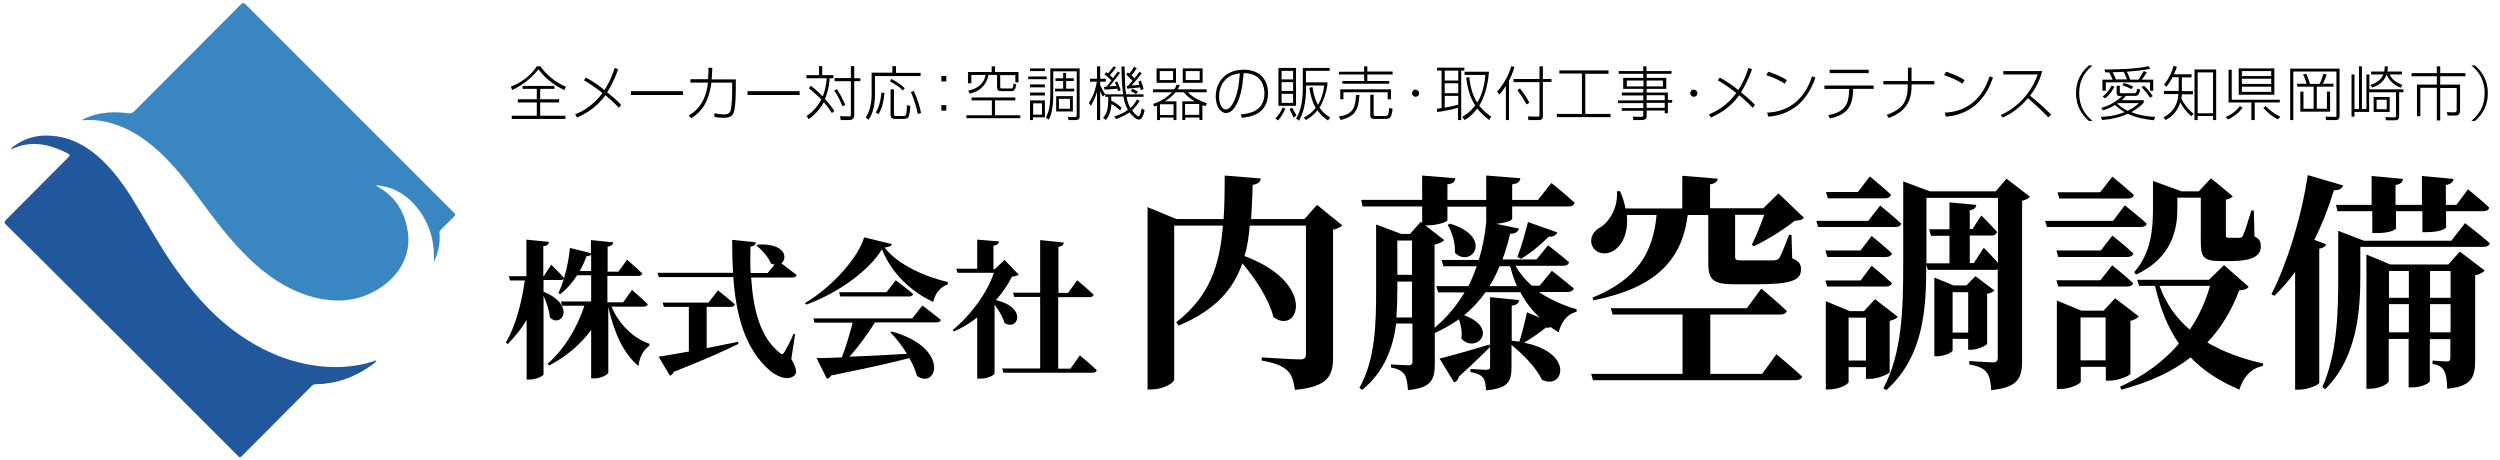 <?xml version="1.0" encoding="utf-8"?>
<!-- Generator: Adobe Illustrator 26.0.3, SVG Export Plug-In . SVG Version: 6.00 Build 0)  -->
<svg version="1.1" id="レイヤー_2" xmlns="http://www.w3.org/2000/svg" xmlns:xlink="http://www.w3.org/1999/xlink" x="0px"
	 y="0px" viewBox="0 0 1108 204" style="enable-background:new 0 0 1108 204;" xml:space="preserve">
<style type="text/css">
	.st0{fill:#3A86C1;}
	.st1{fill:#21589B;}
	.st2{enable-background:new    ;}
</style>
<g>
	<path class="st0" d="M36.2,53.3c2.9-1.7,5.7-2.5,8.5-3c4-0.7,8-0.7,11.9-0.1c1.2,0.2,2,0,2.9-0.9c15.7-15.7,31.4-31.4,47.1-47.2
		c0.9-1,1.4-1,2.4,0c30.6,30.6,61.2,61.2,91.8,91.8c1.4,1.4,1.4,1,0,2.5c-1.8,1.8-3.6,3.6-5.4,5.4c-0.5,0.5-0.7,1-0.6,1.7
		c0.4,4.4-0.6,8.6-2.5,12.6c0.4-8.1-1.4-15.5-6-22.2c-4.8-6.7-11-11.1-19.5-11.8c0.1,0.6,0.5,0.6,0.8,0.8c7.9,4.4,12,11.4,13.2,20.2
		c1.5,11.5-5.3,20.7-14.5,25.8c-9.6,5.3-19.6,5.3-29.8,2.1c-10.1-3.2-18.5-9.1-26.1-16.4c-8.1-7.8-14.9-16.8-21.6-25.9
		c-5.6-7.6-11.4-15.2-18.4-21.6c-7.2-6.6-15.2-11.6-25-13.4c-2.5-0.5-5-0.6-7.5-0.5C37.5,53.3,37.1,53.3,36.2,53.3z"/>
	<path class="st1" d="M166.9,159.9c-0.8,1.1-1.9,1.7-3,2.5c-7.2,5-15.2,7.8-24,7.9c-0.8,0-1.3,0.3-1.8,0.8
		c-10.3,10.4-20.7,20.7-31,31.1c-0.9,0.9-1.2,0.3-1.7-0.2c-9.2-9.2-18.5-18.5-27.7-27.7c-15.8-15.8-31.6-31.6-47.4-47.3
		c-9.2-9.2-18.4-18.3-27.6-27.4c-0.8-0.8-0.9-1.3,0-2.2C11.9,88.2,21,79,30.2,69.8c0.9-0.8,0.9-1.2-0.2-1.8c-4.7-2.4-9.6-4.2-15-4.2
		c-3,0-5.9,0.6-8.7,1.8c-0.4,0.2-0.8,0.3-1.5,0.6c0.3-0.7,0.8-1,1.2-1.3c5.7-4.3,12.1-5.5,19-4.5c8.3,1.2,15,5.4,20.9,11.2
		c6.4,6.3,11.3,13.8,15.8,21.5c5.9,9.9,11.5,19.9,18.4,29.1c7.4,9.9,15.7,19,25.9,26.1c10.8,7.5,22.6,12.5,35.7,14
		c8,0.9,15.9,0.3,23.6-2.1C165.8,160,166.3,159.6,166.9,159.9L166.9,159.9z"/>
</g>
<g class="st2">
	<path d="M270.9,135.6c3.3,8.1,9.9,14.4,17,16.8l-0.1,0.8c-3,2.3-4.4,5.3-4.8,9c-6.7-5.3-11.1-15.5-13.4-26.2v29.1
		c0,0.9-3.3,2.6-6,2.6H262v-21.5c-4.6,6.4-10.9,11.7-18.6,15.8l-0.7-0.8c7.6-6.6,13.2-16.2,16.3-25.7h-9.9l-0.5-1.9H262V122h-6.2
		c-2.2,3.4-4.7,6.2-7.5,8.4l-0.8-0.5c0.9-1.9,1.7-4,2.4-6.3c-0.3,0.3-0.8,0.5-1.4,0.5h-7.6v5.2c14.6,6,8,16.4,2.8,11.4
		c-0.2-3-1.5-6.7-2.8-9.6v34.8c0,0.7-3.2,2.3-6,2.3h-1.5v-26.4c-2.3,3.9-5.2,7.5-8.4,10.7l-0.8-0.7c4.4-7.5,7-17.7,8.4-27.5H226
		l-0.5-1.9h7.8v-16.2l10,1c-0.1,1-0.7,1.7-2.5,1.9v13.3h0.2l3.3-5.1c0,0,3.7,3.6,5.7,5.9c1.2-4.1,2.2-8.7,2.6-13.3l9.3,2.3v-5.8
		l9.9,1c-0.2,0.9-0.7,1.7-2.5,1.9v11.1h4.8l3.8-5.3c0,0,4.2,3.6,6.8,6.1c-0.2,0.7-0.9,1.1-1.9,1.1h-13.6v11.7h7l3.9-5.5
		c0,0,4.4,3.8,7,6.3c-0.1,0.7-0.8,1.1-1.8,1.1H270.9z M262,120.1v-7.2c-0.4,0.4-1.1,0.6-2,0.6c-0.9,2.4-1.9,4.6-3.1,6.6H262z"/>
	<path d="M350.7,159.1c2.3,4,2.6,6.2,1.5,7.2c-3.1,3-8.5,0.2-11.5-2.5c-10.7-9.7-14.5-24.2-15.7-41h-33l-0.6-1.9h33.5
		c-0.3-4.7-0.4-9.6-0.4-14.6l10.5,1.1c-0.1,0.9-0.7,1.7-2.4,1.9c-0.1,3.9-0.1,7.8,0.1,11.7h7.5l3.1-3.7c-0.5-0.1-1.1-0.3-1.6-0.5
		c-1.1-2.8-4.1-6.2-6.4-7.9l0.5-0.5c12.4-0.7,13.4,6,10.5,8.3c1.7,1.3,4.6,3.5,6.8,5.2c-0.2,0.7-1,1.1-1.9,1.1h-18.3
		c0.9,13.9,3.9,26.4,12.6,33.3c0.9,0.9,1.5,0.9,2.1-0.2c1.1-1.8,2.9-5.3,4.1-8.1l0.7,0.1L350.7,159.1z M313.1,154.3
		c4.4-0.9,9.2-1.8,14-2.8l0.2,0.9c-6.2,3-15.1,7.1-28.7,12.4c-0.3,0.9-1,1.5-1.7,1.7l-5-8.4c2.8-0.4,7.6-1.3,13.4-2.3V136h-11.1
		l-0.5-1.9H314l4.2-5.4c0,0,4.6,3.6,7.5,6.2c-0.2,0.7-0.9,1.1-1.8,1.1h-10.7V154.3z"/>
	<path d="M395.3,108.2c-0.3,0.9-1.2,1.3-3.3,1.5c6,7.7,18.1,13,28.1,15.3l-0.1,1.1c-3.6,1.1-5.8,4.7-6.4,7.7
		c-10.1-4.6-18.7-13.1-22.7-23.3c-6,9.8-20.1,19.7-33.6,24.5l-0.5-0.7c11.6-6.8,23.5-19.9,26.2-29.1L395.3,108.2z M408.8,135.4
		c0,0,5.1,3.8,8.2,6.4c-0.2,0.7-0.9,1.1-1.9,1.1h-27.3c-3.2,5.1-7.5,10.9-11.3,15.2c7.3-0.3,16.1-0.7,25.5-1.3
		c-2.2-3.5-4.8-6.9-7.4-9.5l0.6-0.4c26.2,7.3,20,26,11.2,19.7c-0.7-2.6-1.9-5.3-3.4-7.9c-7.9,2.1-18.8,4.5-34.6,7.7
		c-0.4,0.8-1.2,1.3-1.9,1.5l-4.6-9.2c2.7,0,6.6-0.1,11.2-0.3c1.8-4.6,3.6-10.7,4.8-15.4H361l-0.5-1.9h43.8L408.8,135.4z M397,124.2
		c0,0,4.8,3.6,7.7,6.1c-0.2,0.7-0.9,1.1-1.8,1.1h-30.5l-0.5-1.9h21L397,124.2z"/>
	<path d="M451.5,121.7c-0.6,0.6-1.4,0.7-3,0.9c-1.7,3.5-4.2,7.1-7.1,10.4c14.3,3.4,9.6,14,3.8,10.1c-0.7-2.6-2.5-5.6-4.4-8v30.4
		c0,0.5-2.5,2.3-6.2,2.3h-1.5v-27.1c-3.2,2.5-6.6,4.6-10.3,6.2l-0.6-0.6c8.3-6.8,15.4-16.7,18.3-25.4h-16.1l-0.6-1.8h9.3v-12.9
		l9.7,0.8c-0.1,0.9-0.7,1.6-2.5,1.9v10.3h0.7l4.2-4L451.5,121.7z M478.6,157.5c0,0,4.8,4,7.5,6.6c-0.2,0.7-0.9,1.1-1.9,1.1h-39.5
		l-0.5-1.9H461v-31.7h-11.5l-0.5-1.9h12v-23.3l10.5,1.1c-0.1,1-0.7,1.7-2.4,1.9v20.4h4.3l4-5.6c0,0,4.6,3.8,7.3,6.4
		c-0.1,0.7-0.9,1.1-1.9,1.1h-13.8v31.7h5.4L478.6,157.5z"/>
</g>
<g class="st2">
	<path d="M594.9,99.9c-0.6,0.6-2,1.5-4.1,1.9v56.5c0,8.2-2.1,13.1-16.9,14.5c-0.6-3.9-1.3-6.8-3.4-8.6c-2.1-1.9-5-3.3-11.3-4.4v-1.4
		c0,0,13.8,0.9,17.1,0.9c1.9,0,2.5-0.8,2.5-2.3v-57h-24.9c-0.4,4.8-1.1,9.3-2.3,13.5c32.2,12,24.1,35.2,12.8,27.1
		c-2-8-7.9-17-13.8-23.9c-3.9,11.4-11.8,20.7-28.2,27.6l-1.1-1.5c14.9-11.5,19.3-25.3,20.7-42.8h-21.6v68.2c0,1.5-4.9,4.4-9.9,4.4
		h-1.9V91.8l12.8,5.3h20.9c0.4-6,0.5-12.5,0.5-19.3l16,1.3c-0.2,1.4-1.2,2.5-3.6,2.8c-0.2,5.4-0.4,10.4-0.7,15.2h23.6l5.6-6.3
		L594.9,99.9z"/>
	<path d="M682.3,129.6c5,3.3,10.7,5.8,16.5,7.5l-0.1,1.1c-3.9,0.9-6.7,4.2-7.9,9.1c-1.2-0.7-2.4-1.5-3.5-2.3
		c-0.6,0.2-1.3,0.3-2.2,0.2c-2.1,1.8-6,4.5-9.6,6.7c22.6,4.5,17.4,21.2,7.9,16.4c-2.5-5.3-8.4-11.3-13.5-15.4v9.5
		c0,6.7-1.3,9.7-11.3,10.6c-0.1-2.4-0.4-4.4-1.3-5.6c-0.9-1-2.3-2-5.6-2.5v-1.4c0,0,5.6,0.4,6.9,0.4c1.4,0,1.8-0.3,1.8-1.4v-8.7
		c-2.9,2.9-7.6,7.5-13.8,13.1c-0.3,1.3-1.1,2.3-2.1,2.6l-6.5-10.6c3.9-0.9,13.2-3.5,22.1-6.2l0.3,0.7v-21.7l12.9,1.3
		c-0.3,1.4-0.9,2.1-3.3,2.5v15.5c1.2,0.1,2.3,0.3,3.4,0.4c1.3-4,2.7-10,3.4-13l5.6,2.4c-3.4-3.2-6.3-7-8.6-11.3h-15.4
		c-2.8,3.9-6,7.4-9.5,10.2c15.9,5.9,5.3,17.3-1.2,10.4c0.4-2.8-0.2-6.1-1.1-8.6c-3.3,2.3-6.9,4.4-10.7,6.1v13.5
		c0,7-1.3,10.8-11.9,11.8c-0.2-2.9-0.5-5.4-1.5-6.9c-1-1.4-2.5-2.5-6-3.1v-1.4c0,0,6.1,0.4,7.8,0.4c1.4,0,1.7-0.6,1.7-1.8v-16.7
		h-7.2c-1.4,10.5-5.1,21.3-15.1,29.4l-1.2-0.9c7.1-12.6,7.4-28.6,7.4-43.4v-29l11.2,4.2h3.8l4.8-5.4l0.6,0.5v-7.3h-26.4l-0.6-2.9h27
		V77.8L645,79c-0.1,1.4-0.9,2.4-3.5,2.7v6.9h17.2V77.8l15.1,1.2c-0.1,1.4-1,2.4-3.6,2.7v6.9h11.4l6-7.5c0,0,6.5,5.2,10.3,8.8
		c-0.3,1.1-1.3,1.6-2.8,1.6h-24.9V97c0,0.7-3,1.8-7.1,2.2l10.1,2.1c-0.4,1.4-1.5,2.3-3.9,2.3c-1,4.2-2.1,7.9-3.4,11.4h15.1l5.1-6.3
		c0,0,5.7,4.4,9.3,7.5c-0.3,1.1-1.2,1.6-2.6,1.6h-21.1c1.8,3.3,4.3,6.3,7.2,8.8h3.5l5.4-6.6c0,0,6,4.7,9.7,7.8
		c-0.3,1.1-1.3,1.6-2.7,1.6H682.3z M625.8,140.7v-15.9h-6.5v3.6c0,3.8-0.1,8-0.4,12.3H625.8z M619.3,106.6v15.2h6.5v-15.2H619.3z
		 M635.8,145.3c5.2-4.4,9.6-9.5,13.3-15.7h-11.7l-0.8-2.8h14.2c1.4-2.7,2.6-5.7,3.7-8.8h-14.8l-0.8-2.8h16.5
		c1.6-5.2,2.7-10.7,3.3-16.8v-6.8h-17.2v5.9c0,0.9-4.4,2.4-9.4,2.4h-0.4l8.4,6.5c-0.7,0.7-2.1,1.6-4.3,2V145.3z M642.6,99.1
		c19.8,6.1,9.3,20.1,2.2,12.9c0.3-4.3-1.3-9.3-3.2-12.3L642.6,99.1z M672.3,126.8c-1.2-2.7-2.2-5.7-3-8.8h-4.7
		c-1.3,3.2-2.8,6.2-4.5,8.8H672.3z M672.5,113.9c1.5-3.8,3.3-9.9,4.7-15.5l13,4.6c-0.5,1.2-1.8,2.1-3.8,1.9
		c-3.7,3.7-8.3,7.5-12.3,9.8L672.5,113.9z"/>
	<path d="M787.3,157c0,0,7.2,5.9,11.4,9.9c-0.3,1.1-1.4,1.6-2.8,1.6H706l-0.8-2.8h40.5v-26.3h-31l-0.8-2.8h60.3l6.4-8.7
		c0,0,7.2,6,11.3,9.9c-0.3,1.1-1.3,1.6-2.7,1.6H758v26.3h23L787.3,157z M799.5,96.5c-0.8,1-1.9,1.2-4,1.3
		c-4.6,3.7-12.3,8.6-18.2,11.3l-0.9-0.6c1.8-3.6,4-9,5.5-13.3H769v1v17.6c0,1.3,0.4,1.6,3,1.6h7.7h6.5c1.2-0.1,1.8-0.3,2.5-1.2
		c0.8-1.4,2.3-5.2,4.2-10.1h1.1l0.3,10.4c3.1,1.2,3.9,2.6,3.9,4.9c0,4.8-4.2,6.6-19.8,6.6h-9.5c-9.9,0-11.8-2-11.8-9.7V95.3h-9.1
		c-2.6,20.5-14.7,32.4-41.8,37.8l-0.4-1.2c19.8-8.1,26.8-19.8,28.4-36.6H721c0.8,7.9-2,13.3-5.7,15.7c-3.5,2.3-8.2,1.5-9.7-2.2
		c-1.3-3.6,0.8-6.6,3.9-8.2c3.8-2.4,7.7-8.7,7.1-15.8l1.4-0.1c1.2,2.7,2,5.3,2.4,7.7h25.2V77.9l15.7,1.3c-0.2,1.2-0.9,2.1-3.4,2.5
		v10.6h23.6l6.7-6.6L799.5,96.5z"/>
	<path d="M833.3,91.1c0,0,5.9,4.8,9.3,8c-0.3,1.1-1.3,1.5-2.5,1.5h-34.3l-0.8-2.7H828L833.3,91.1z M824.6,111l4.9-6.4
		c0,0,5.7,4.5,9,7.7c-0.3,1.1-1.3,1.6-2.6,1.6h-26L809,111H824.6z M809.8,127l-0.8-2.7h15.6l4.9-6.5c0,0,5.7,4.6,9,7.7
		c-0.3,1-1.3,1.5-2.6,1.5H809.8z M837.5,164.9c-0.1,0.8-5.2,3-8.6,3H827v-5.2h-7.7v6.6c0,1-4.3,3.3-8.6,3.3h-1.5v-39.1l10.6,4.4h6.3
		l4.9-5.3l10.1,7.8c-0.5,0.7-1.8,1.4-3.6,1.8V164.9z M810.1,87.9l-0.8-2.8h14.1l5.3-6.9c0,0,5.9,4.8,9.4,8.1
		c-0.3,1.1-1.3,1.6-2.7,1.6H810.1z M827,159.8v-19h-7.7v19H827z M899.7,87.2c-0.6,0.7-1.9,1.4-3.5,1.8v70.7c0,7.7-1.6,12-13.7,13.2
		c-0.2-3.5-0.7-6.3-2-7.8c-1.3-1.7-3.3-2.8-7.7-3.6V160c0,0,8.7,0.6,10.6,0.6c1.6,0,2-0.7,2-2.1v-39.1c-0.4,0.1-0.8,0.2-1.3,0.2
		h-29.7l-0.7-2.5v0.2c0,18.1-0.6,40.4-17.7,55.6l-1.3-0.8c8.4-15.7,8.8-35.7,8.8-54.8V80.4l11.8,4.4h29.2l4.8-5.6L899.7,87.2z
		 M879.2,109.8c0,0,3.5,3.5,6.3,6.7V87.7h-31.7v29H864v-12.2h-8.2l-0.8-2.9h9V89.7l11.9,1.1c-0.2,1.3-0.9,2.1-2.9,2.4v8.3h1.2l3.9-6
		c0,0,4.5,4.4,7,7.3c-0.3,1.1-1.2,1.6-2.5,1.6H873v12.2h1.8L879.2,109.8z M872.3,155.1v-4.9h-6.9v5.1c0,0.8-3.5,2.6-6.9,2.6h-1.2
		V123l8.5,3.5h5.7l4-4.1l8.4,6.3c-0.5,0.6-1.7,1.3-3.2,1.5v22.1c0,0.7-4.2,2.7-7,2.7H872.3z M872.3,147.4v-17.9h-6.9v17.9H872.3z"/>
	<path d="M941.7,91c0,0,6.1,4.8,9.7,8.1c-0.2,1.1-1.3,1.5-2.7,1.5h-41.5l-0.8-2.7h30.1L941.7,91z M931.1,111l5.1-6.6
		c0,0,5.8,4.6,9.3,7.9c-0.3,1.1-1.3,1.6-2.7,1.6h-30.6l-0.8-2.9H931.1z M912.2,127l-0.8-2.8h19.5l5.2-6.6c0,0,5.8,4.6,9.3,7.9
		c-0.3,1-1.2,1.5-2.6,1.5H912.2z M944.1,165.7c-0.1,0.8-5.4,3-9,3h-1.8v-6.1h-11.1v6.5c0,1-4.7,3.3-9.1,3.3h-1.5v-39.2l10.9,4.5h9.8
		l5.1-5.5l10.5,8c-0.6,0.8-1.9,1.6-3.7,2V165.7z M912.7,88l-0.8-2.8h18.9l5.4-6.9c0,0,5.9,4.8,9.5,8.1c-0.2,1.1-1.3,1.6-2.6,1.6
		H912.7z M933.2,159.7v-19h-11.1v19H933.2z M996.6,127.1c-0.7,1-1.7,1.4-4.2,1.6c-3.2,8.6-7.8,16.4-14.1,23.1
		c7.3,4.3,15.8,7.3,24.7,9.3l-0.1,1.1c-5.1,1-8.7,4.8-10.4,10.5c-8.6-3.7-15.8-8.2-21.6-14.3c-8,6.2-18.1,11-30.7,14.3l-0.6-1.3
		c10.7-4.8,19.4-11.3,26.1-19.1c-4.7-6.8-8.2-15.1-10.6-25.6h-7l-0.9-2.7H979l6.7-6.5L996.6,127.1z M945.9,120.6
		c7.6-8.6,8.3-19.5,8.3-28V80.2l12.7,4.6h7.6l5.4-5.8l9.7,8c-0.6,0.6-1.5,1.2-3.1,1.5v15.6c0,1.1,0.2,1.3,1.4,1.3h2.4h2.2
		c0.8,0,1-0.1,1.6-1c0.7-1.4,2.1-5.8,3.7-11.1h1.1l0.3,11.5c2.4,1.2,2.8,2.4,2.8,4.5c0,4.1-3.9,6.4-13.1,6.4h-5
		c-7.7,0-8.5-2.1-8.5-8.9V87.6H965v5c0,8.1-1.8,21.5-18.3,29.1L945.9,120.6z M957.1,126.7c2.9,8.1,7.6,14.4,13.4,19.4
		c4.1-6,7-12.5,9-19.4H957.1z"/>
	<path d="M1031,108.3c-0.4,0.9-1.3,1.6-3.1,1.9v59.5c-0.1,0.7-4.8,3-8.9,3h-1.8v-52.2c-2.8,3.9-6,7.5-9.2,10.6l-1.3-0.7
		c6.8-13.3,13.2-33.5,16.1-52.8l15.7,4.6c-0.5,1.3-1.7,2.2-4.1,2.1c-2.4,7.9-5.3,15.3-8.7,22L1031,108.3z M1092.5,98.9
		c0,0,6.9,5.3,11,8.9c-0.3,1.1-1.3,1.6-2.7,1.6h-54.7V122c0,14.1-0.9,36.1-15.6,50.5l-1.2-1c6.8-15.4,7-34.2,7-49.5v-19.7l11.4,4.4
		h38.7L1092.5,98.9z M1035.3,90.8h15.8V78l13.9,1.3c-0.1,1.3-0.9,2.3-3.3,2.7v8.8h11.7V78l14,1.3c-0.1,1.2-1,2.3-3.4,2.7v8.8h4.7
		l5.1-6.9c0,0,6,4.8,9.4,8.1c-0.2,1.1-1.2,1.6-2.6,1.6h-16.5v7.1c0,0.6-2.5,2.2-8.7,2.2h-1.8v-9.3h-11.7v7.6c0,0.6-2.6,2.1-8.6,2.1
		h-1.9v-9.7H1036L1035.3,90.8z M1090.2,111.5l11,8.4c-0.6,0.8-2,1.6-4.2,2.1v37.5c0,7.6-1.4,11.7-12.4,12.8
		c-0.1-3.4-0.4-6.2-1.3-7.8c-0.8-1.5-2-2.7-5.2-3.2v-1.5c0,0,4.9,0.4,6.3,0.4c1.3,0,1.6-0.6,1.6-1.7v-8.2h-9.1v18.6
		c0,0.6-3,2.8-7.9,2.8h-1.5v-21.5h-8.8v18.7c0,1.1-4,3.4-8.4,3.4h-1.5v-59.5l10.5,4.4h25.8L1090.2,111.5z M1058.8,120.1V132h8.8
		v-11.9H1058.8z M1067.6,147.3v-12.5h-8.8v12.5H1067.6z M1086.1,120.1h-9.1V132h9.1V120.1z M1086.1,147.3v-12.5h-9.1v12.5H1086.1z"
		/>
</g>
<g class="st2">
	<path d="M226.4,38.4c3.3-1.3,8.2-3.9,11.5-9h1.6c2.3,3.4,7,7.4,11.3,9l-0.7,1.5c-4.3-1.9-8.7-5.4-11.5-9.2
		c-2.2,3.1-6.6,6.9-11.6,9.2L226.4,38.4z M239.4,39.4v4.6h8.4v1.4h-8.4v5.9h11.2v1.4h-23.8v-1.4h11.1v-5.9h-8.4v-1.4h8.4v-4.6h-6.3
		v-1.3h14.1v1.3H239.4z"/>
	<path d="M274.3,47.8c-0.8-0.9-2.7-2.9-6-5.6c-4.2,6-9.9,8.7-12.5,9.9l-0.9-1.4c2.4-1,7.9-3.5,12.1-9.5c-4.1-3.2-6.6-4.7-8.2-5.6
		l0.9-1.2c2.9,1.5,5.6,3.4,8.2,5.5c2.8-4.3,4.1-8.4,4.5-9.8l1.6,0.6c-1.8,5-3.7,8.4-4.9,10.2c3.5,2.8,5.5,4.8,6.2,5.6L274.3,47.8z"
		/>
	<path d="M302.7,40.4v1.7h-23.1v-1.7H302.7z"/>
	<path d="M326.1,35.1v4.5c0,2.5-0.1,9-1.2,10.9c-1,1.7-3.1,1.7-4.1,1.7c-2.2,0-3.2-0.2-4.2-0.4v-1.6c1,0.2,2.7,0.5,4.5,0.5
		c2.1,0,2.5-1.1,2.7-1.7c0.6-1.7,0.7-7.4,0.7-9.4v-3h-9.2c-1.1,7.9-3.7,12.6-9,15.8l-1-1.2c2.9-1.8,7.4-5.2,8.5-14.6H306v-1.5h7.8
		c0.2-2.5,0.2-4.2,0.2-5.1l1.7,0.1c-0.1,2.8-0.2,4-0.3,5.1H326.1z"/>
	<path d="M354.4,40.4v1.7h-23.1v-1.7H354.4z"/>
	<path d="M368.7,50.1c-0.5-0.8-1.6-2.5-3.6-4.8c-2.5,4.5-5.5,6.7-6.7,7.5l-0.9-1.4c1.5-1,4.3-3.1,6.5-7.3c-2.5-2.5-4.3-4-5.5-5
		l0.9-1.1c3,2.4,4.5,4,5.2,4.7c0.5-1.2,1.5-3.7,1.8-8h-9v-1.4h5.6v-4h1.4v4h5v1.4h-1.7c-0.3,4.7-1.4,7.6-2.1,9.2
		c2.3,2.5,3.5,4.2,4.2,5.3L368.7,50.1z M373.3,47.1c-0.5-1.8-2.3-5.3-3.6-7l1.2-0.6c1.4,2.1,2.8,4.7,3.7,7L373.3,47.1z M378.6,34.7
		h2.7V36h-2.7v15.1c0,1.6-1.1,2.1-2.1,2.1h-3.9l-0.3-1.7l4.1,0.1c0.2,0,0.7,0,0.7-0.6V36h-7.2v-1.4h7.2v-5.3h1.5V34.7z"/>
	<path d="M397.1,29.4v2.9H408v1.4h-20.2V42c0,3.7-0.7,8.2-2.9,11.1l-1.2-1.1c1.8-2.4,2.6-6.6,2.6-10v-9.8h9.2v-2.9H397.1z
		 M388.1,49.9c1.7-2.5,2.3-6.4,2.6-8.9l1.3,0.2c-0.2,2.3-0.7,6.2-2.6,9.4L388.1,49.9z M400.1,40.1c-2-2.1-4.2-3.2-5.7-4L395,35
		c2.5,1.2,4.3,2.5,6,4.1L400.1,40.1z M396.2,39.6v10.9c0,0.7,0.1,0.9,0.8,0.9h3.4c1.1,0,1.4,0,1.6-4.8l1.5,0.4
		c-0.5,5.5-0.9,5.7-3,5.7h-3.8c-1.4,0-2-0.5-2-2V39.6H396.2z M406.8,50.5c-0.9-4.1-1.9-7-3.1-9.7l1.3-0.5c2,4.3,2.8,7.8,3.2,9.8
		L406.8,50.5z"/>
	<path d="M419.4,33.7v2.4h-2.2v-2.4H419.4z M419.4,46.6V49h-2.2v-2.4H419.4z"/>
	<path d="M441,51.1h11.2v1.3h-23.9v-1.3h11.3v-6.6h-9v-1.3h19.4v1.3H441V51.1z M441,29.4v2.5h10.4v4.6H450v-3.2h-6.7v5.1
		c0,0.6,0.2,0.8,0.7,0.8h4.1c0.8,0,0.9-0.2,1.1-2.2l1.2,0.4c-0.4,2.5-0.9,3-2.2,3h-4.4c-1.5,0-1.9-0.5-1.9-1.9v-5.3h-3.8
		c-0.7,4-3.5,7.3-8.3,8.3l-0.7-1.3c6.7-1.5,7.5-5.7,7.7-7h-6.3v3.7H429v-5h10.5v-2.5H441z"/>
	<path d="M463.9,33.9v1.2h-8.2v-1.2H463.9z M463.1,30.3v1.2h-6.6v-1.2H463.1z M463.1,37.4v1.3h-6.6v-1.3H463.1z M463.1,41v1.3h-6.6
		V41H463.1z M463.1,44.6V52h-5.3v1.2h-1.3v-8.7H463.1z M461.8,45.8h-3.9v5h3.9V45.8z M466.8,31.6v9.8c0,8-1.3,10.3-2.1,11.7
		l-1.1-1.1c0.8-1.7,1.9-3.7,1.9-10.7v-11h13v21.3c0,1.6-1.2,1.6-1.8,1.6h-3.1l-0.3-1.4l2.9,0.1c0.6,0,1-0.3,1-0.9V31.6H466.8z
		 M472.5,34.7h3.4v1.2h-3.4v3.4h3.6v1.2h-8.5v-1.2h3.6v-3.4h-3.4v-1.2h3.4v-2.4h1.3V34.7z M475.5,42.6v6.8h-7.4v-6.8H475.5z
		 M474.2,43.8h-4.9v4.4h4.9V43.8z"/>
	<path d="M496.5,48.9c-1.5-1.2-2.7-2.2-3.9-2.8c-0.3,3.9-1.4,5.8-2.5,7.1l-1.2-1c1.8-2,2.3-4.2,2.3-9.3h-1.4v-1.1l-1,1
		c-0.7-1.1-0.9-1.6-1.2-2.4v12.8h-1.4V40.6c-0.2,0.8-1,3.6-2.8,6.3l-0.8-1.3c1.1-1.6,2.9-5,3.5-9.4h-3v-1.3h3.1v-5.5h1.4v5.5h2.5
		v1.3h-2.5v1.5c0.7,1.6,1.5,3.2,2.3,4.1h7.9c-0.3-2-0.6-3.9-0.8-12.3h1.4c0.2,8.2,0.3,10.1,0.7,12.3h7.7v1.1h-7.5
		c0.3,1.7,0.7,3.3,1.7,5c1.8-1.6,2.5-3.1,2.9-3.8l1.2,0.6c-1.3,2.1-2.4,3.3-3.4,4.2c1.1,1.6,2.5,2.7,2.9,2.7c0.7,0,1-1.9,1.4-3.5
		l1.3,0.7c-0.7,3.3-1.6,4.2-2.7,4.2c-1.2,0-3-2-4-3.2c-1.5,1.1-3.3,2-6,3l-0.7-1.2c3.2-1,4.9-2.1,6-2.9c-1.2-2.1-1.6-3.7-2-5.9h-5.4
		c0,0.8,0,1.1,0,1.8c0.9,0.4,3.2,1.8,4.6,3.2L496.5,48.9z M495.2,36.2c0.5,1,1.2,2.9,1.5,3.8l-1.2,0.4c-0.2-0.7-0.2-0.8-0.3-1.1
		c-2.5,0.2-3.3,0.3-5.7,0.4l-0.2-1.2c0.5,0,0.7,0,1,0c0.5-0.6,1-1.1,2.3-2.9c-0.4-0.4-2-1.8-3.1-2.7l0.8-0.9
		c0.3,0.2,0.4,0.3,0.8,0.5c0.4-0.5,1.7-1.9,2.4-3.1l1.1,0.5c-0.8,1.2-2.1,2.8-2.7,3.4c0.9,0.8,1.1,1,1.4,1.3
		c0.3-0.5,1.8-2.4,2.1-2.9l1,0.6c-1.1,1.6-3.8,4.9-4.7,6c0.3,0,2.8-0.2,3.1-0.2c-0.4-1-0.5-1.3-0.7-1.7L495.2,36.2z M505.6,35.7
		c0.3,0.7,0.9,2.2,1.2,3.7l-1.2,0.6c-0.2-0.8-0.2-0.9-0.3-1.3c-0.6,0.1-2.8,0.4-5.7,0.6l-0.2-1.2c0.3,0,0.3,0,0.5,0
		c0.6-0.7,1.7-1.9,2-2.3c-0.5-0.6-1.6-1.7-2.8-2.8l0.8-0.9c0.3,0.2,0.4,0.3,0.7,0.5c0.7-0.9,1.3-1.9,2-3l1.2,0.6
		c-0.8,1.3-1.9,2.8-2.3,3.2c0.3,0.3,0.4,0.4,1.3,1.3c1.2-1.5,1.6-2,2.2-2.9l1,0.7c-1.2,1.6-3.7,4.6-4.5,5.4c0.7-0.1,1-0.1,3.5-0.3
		c-0.3-0.8-0.4-1-0.5-1.4L505.6,35.7z M503.5,41.7c-0.4-0.3-1.7-1-2.3-1.3l0.7-1.1c1.4,0.7,1.6,0.8,2.4,1.3L503.5,41.7z"/>
	<path d="M521.4,44.9v8.3h-1.3v-1.1h-6v1.1h-1.3v-6.4c-0.4,0.2-0.7,0.3-1.2,0.5l-0.5-1.2c3.1-1.1,6.1-2.8,8.3-5.2h-8.4v-1.3h9.4
		c0.7-0.9,0.9-1.5,1.1-2.1l1.4,0.2c-0.3,0.6-0.5,1.1-0.9,1.9h12.8v1.3h-8.3c2.3,2.6,6.6,4.3,8.4,4.9l-0.7,1.3
		c-0.8-0.3-1-0.4-1.3-0.5v6.6h-1.3v-1.1h-6.3v1.1h-1.3v-8.3h5.5c-1.5-0.9-3.1-1.9-4.9-4H521c-1.3,1.6-3.1,3-4.7,4H521.4z
		 M521.2,30.3v6.4h-8.6v-6.4H521.2z M519.9,31.5H514v4h5.9V31.5z M514.2,46.1c0,0-0.1,0-0.1,0.1v4.8h6v-4.8H514.2z M533,30.3v6.4
		h-8.8v-6.4H533z M531.5,46.1h-6.3v4.8h6.3V46.1z M531.7,31.5h-6.2v4h6.2V31.5z"/>
	<path d="M549.9,50.7c3.1-0.3,10.5-1,10.5-9.3c0-2.2-0.7-9-9.2-9c-0.5,5.6-1.2,10.7-3.6,14.6c-1.6,2.6-3.2,3.1-4.2,3.1
		c-2.5,0-4.6-3.1-4.6-7.3c0-6.7,4.6-11.9,12.4-11.9c8.1,0,10.8,5.5,10.8,10.3c0,9.8-8.5,10.7-11.6,11L549.9,50.7z M540.3,42.8
		c0,2.2,0.8,5.7,3,5.7c1,0,1.9-0.7,2.9-2.3c2.4-3.9,3-9.6,3.3-13.7C542.8,33.2,540.3,38.2,540.3,42.8z"/>
	<path d="M565.3,52.5c1.5-1.7,2.4-3,3.2-4.9l1.2,0.6c-1.1,2.3-2.1,3.9-3.3,5.2L565.3,52.5z M574.4,30.1v16.8h-7.8V30.1H574.4z
		 M573.1,31.4h-5.1v3.8h5.1V31.4z M573.1,36.4h-5.1v3.9h5.1V36.4z M573.1,41.6h-5.1v4h5.1V41.6z M573.3,52.1c-0.5-1.2-1-2.3-1.8-3.7
		l1.1-0.7c0.8,1.1,1.2,2,2,3.5L573.3,52.1z M577.8,52.1c2-1,3.6-2.1,5.3-4.3c-1.9-3.2-2.5-7.3-2.8-8.9l1.4-0.3
		c0.5,3.6,1.5,6.2,2.4,7.9c1.6-2.6,2.4-5.6,2.8-8.6h-8v0.7c0,6.9-1.4,12.1-3.2,14.9l-1.3-1c1.8-2.6,3-7.1,3-13.3v-9.1h11.9v1.3
		h-10.5v5.1h9.5v1.2c0,0.7-0.8,3.8-1.1,4.7c-1,3-2,4.7-2.4,5.3c1.6,2.3,3.2,3.5,4.7,4.3l-0.9,1.4c-1.4-0.9-3.1-2.2-4.7-4.5
		c-1.6,2-3.2,3.2-5.1,4.3L577.8,52.1z"/>
	<path d="M604.6,31.7v-2.3h1.4v2.3h11.2V33H606v2.9h9.7v1.2h-20.8v-1.2h9.7V33h-11.2v-1.2H604.6z M593.4,51.6
		c6.8-0.9,7.3-4.7,7.6-9.5h1.5c-0.4,6.9-2.1,9.5-8.3,11.1L593.4,51.6z M616.5,39.6V44h-1.5v-3.1h-19.6V44H594v-4.4H616.5z
		 M609.2,52.7c-1.4,0-1.9-0.4-1.9-1.8v-8.9h1.5v8.5c0,0.7,0,0.9,0.8,0.9h3.8c1.2,0,1.6-0.1,1.8-0.6c0.3-0.9,0.5-2.6,0.5-3l1.5,0.4
		c-0.5,4.1-1,4.5-3.8,4.5H609.2z"/>
	<path d="M629,41.3c0,0.9-0.7,1.6-1.6,1.6c-0.9,0-1.6-0.7-1.6-1.6s0.7-1.6,1.6-1.6C628.3,39.8,629,40.5,629,41.3z"/>
	<path d="M636.9,48.2c0.9-0.1,1.4-0.2,2-0.3V31.3h-2V30h12.1v1.3h-1.4v21.9h-1.4v-5.4c-1.1,0.3-6.2,1.6-9.3,1.8L636.9,48.2z
		 M646.3,31.3h-6v4.4h6V31.3z M646.3,36.9h-6v4.4h6V36.9z M640.3,47.7c0.2,0,3.9-0.7,6-1.3v-3.9h-6V47.7z M648.1,51.8
		c1.4-0.9,3.7-2.3,5.7-5.1c-2-2.9-3.4-7.3-4-12.3l1.4-0.2c0.5,5.2,1.9,8.8,3.5,11.3c0.8-1.2,3.1-5.4,3.6-12.3h-9.2v-1.4h10.8
		c-0.5,6.9-2.4,12-4.3,15c2,2.6,4.2,4.1,5.3,4.9l-0.9,1.5c-1.8-1.4-3.6-2.9-5.3-5.1c-2.2,3-4.5,4.5-5.6,5.1L648.1,51.8z"/>
	<path d="M668.8,53.2h-1.4V38.1c-1.4,2.2-2.4,3.3-2.9,3.8l-1-1.3c2.2-2.2,5.3-7.2,6.3-11.3l1.4,0.4c-0.3,1.1-0.9,3.1-2.4,6V53.2z
		 M683.8,29.4V35h3.8v1.3h-3.8v15c0,0.8-0.1,1.9-1.7,1.9h-4.7l-0.2-1.6l4.4,0.1c0.4,0,0.7,0,0.7-0.7V36.4h-11.5V35h11.5v-5.6H683.8z
		 M673.6,39.2c1.2,1.4,2.7,3.4,4.2,6.3l-1.2,0.8c-1.7-2.9-2.3-3.9-4.1-6.3L673.6,39.2z"/>
	<path d="M712.9,31.3v1.4h-10.3v17.8h11.2v1.4H690v-1.4h11.1V32.6h-10v-1.4H712.9z"/>
	<path d="M740.9,32.7h-11.1v1.8h8.7v4.9h-8.7V41h9.4v3.3h1.9v1.2h-1.9v4.7h-1.4v-1.2h-8v2.3c0,0.7,0,1.9-2.3,1.9h-3.6l-0.2-1.5
		l3.7,0.1c0.7,0,0.9-0.2,0.9-0.8v-1.9h-9.5v-1.2h9.5v-2.2h-11.2v-1.2h11.2v-2.2h-9.5V41h9.5v-1.6h-8.9v-4.9h8.9v-1.8h-10.9v-1.2
		h10.9v-2.1h1.4v2.1h11.1V32.7z M728.3,35.7H721v2.6h7.4V35.7z M737,35.7h-7.2v2.6h7.2V35.7z M737.8,42.2h-8v2.2h8V42.2z
		 M737.8,45.6h-8v2.2h8V45.6z"/>
	<path d="M752.3,41.3c0,0.9-0.7,1.6-1.6,1.6c-0.9,0-1.6-0.7-1.6-1.6s0.7-1.6,1.6-1.6C751.6,39.8,752.3,40.5,752.3,41.3z"/>
	<path d="M776.8,47.8c-0.8-0.9-2.7-2.9-6-5.6c-4.2,6-9.9,8.7-12.5,9.9l-0.9-1.4c2.4-1,7.9-3.5,12.1-9.5c-4.1-3.2-6.6-4.7-8.2-5.6
		l0.9-1.2c2.9,1.5,5.6,3.4,8.2,5.5c2.8-4.3,4.1-8.4,4.5-9.8l1.6,0.6c-1.8,5-3.7,8.4-4.9,10.2c3.5,2.8,5.5,4.8,6.2,5.6L776.8,47.8z"
		/>
	<path d="M791,37.1c-2.3-1.6-5.7-3-8.2-3.8l0.9-1.5c2,0.6,5.5,1.9,8.2,3.7L791,37.1z M783.2,49.9c7.7-0.2,16.1-4.2,19.9-16.1
		l1.5,0.6c-1,2.7-3,8.3-8.2,12.5c-3.6,2.9-8.1,4.5-12.7,4.8L783.2,49.9z"/>
	<path d="M830.4,37.9v1.5h-9.1l0,1C821,47.7,818.1,51,811,52.5l-0.7-1.5c7.2-1.3,9-4.6,9.2-10.5l0.1-1.1h-11v-1.5H830.4z
		 M828.2,30.9v1.5h-17.3v-1.5H828.2z"/>
	<path d="M845.6,35.9V30h1.6v5.9h10.1v1.5h-10.1v1.1c0,9.6-6.6,12.4-10.1,13.8l-0.9-1.4c1.2-0.4,4.6-1.7,6.8-4.1
		c2.5-2.8,2.5-7.5,2.5-8.3v-1.1h-10.8v-1.5H845.6z"/>
	<path d="M869.8,37.1c-2.3-1.6-5.7-3-8.2-3.8l0.9-1.5c2,0.6,5.5,1.9,8.2,3.7L869.8,37.1z M861.9,49.9c7.7-0.2,16.1-4.2,19.9-16.1
		l1.5,0.6c-1,2.7-3,8.3-8.2,12.5c-3.6,2.9-8.1,4.5-12.7,4.8L861.9,49.9z"/>
	<path d="M886.7,51c5.1-2.2,12.8-7.7,16.4-18h-15.2v-1.5h17.2c-1,4-2.8,7.7-5.4,10.9c0.9,0.7,5,4,9.4,8.4l-1.3,1.2
		c-2.4-2.6-6.8-6.6-9-8.5c-3.1,3.6-6.8,6.7-11.2,8.6L886.7,51z"/>
	<path d="M927.4,29c-3.3,2.9-5.9,6.3-5.9,12.3s2.6,9.5,5.9,12.3h-1.6c-4.9-4.3-5.7-8.9-5.7-12.3s0.8-8.1,5.7-12.3H927.4z"/>
	<path d="M954.6,53.3c-4-0.4-8-1.2-11.6-2.9c-3.6,1.7-7.5,2.5-11.4,2.8l-0.5-1.4c1.8-0.1,5.7-0.2,10.5-2.1c-2.4-1.4-3.7-2.7-4.2-3.2
		c-2.5,1.6-4.4,2.1-5.4,2.4l-0.7-1.1c2.2-0.6,5.7-1.9,9.2-5.2h-0.5c-1,0-1.9,0-1.9-1.5V38h1.4v2.7c0,0.5,0,0.6,0.7,0.6h5.8
		c0.7,0,0.9-0.2,1.2-2l1.3,0.4c-0.4,2.4-1.2,2.8-2.3,2.8h-4c-0.7,0.9-1.4,1.5-1.8,1.9h9.7v1.1c-0.9,1-2.6,2.6-5.5,4.2
		c2.5,1,5.8,1.9,10.6,2.1L954.6,53.3z M936.3,35.2c-0.3-0.7-0.9-2-1.5-3.1c-1.1,0-1.2,0-1.7,0l-0.4-1.3c5.1,0,14.8-0.2,19.4-1.5
		l1,1.1c-3.2,0.9-9,1.2-10.5,1.4c0.4,0.7,1.2,2.5,1.5,3.5h3.6c1.1-1.4,2.2-3.5,2.4-3.8l1.4,0.5c-0.8,1.3-1.7,2.7-2.3,3.3h5.1v4.9
		h-1.4v-3.7h-19.6v3.7h-1.5v-4.9H936.3z M931.9,42.8c1.7-1.3,2.9-2.8,4-4.9l1.2,0.6c-1.7,3.1-3,4.3-4.1,5.1L931.9,42.8z M942.7,35.2
		c-0.3-0.7-0.9-2.4-1.5-3.4c-1.5,0.1-1.8,0.2-4.9,0.2c0.3,0.5,1.1,2.1,1.5,3.2H942.7z M938.4,45.9c0.7,0.7,2,2,4.6,3.2
		c2.7-1.3,4.2-2.7,5-3.4h-9.3L938.4,45.9z M944.6,39.5c-1.6-0.9-2.5-1.2-4-1.7l0.6-1c1,0.2,2.8,0.8,4.2,1.6L944.6,39.5z M952.9,43.3
		c-1.2-1.8-2.2-3.1-3.8-4.7l1.1-0.6c1.1,1,3,3.1,3.9,4.6L952.9,43.3z"/>
	<path d="M971.3,33v1.3H967v6.1h4.9v1.4h-4.9c-0.1,0.8-0.1,1.4-0.2,1.8c0.7,1.7,2.6,4.7,5.4,6.8l-1,1.1c-3-2.5-4.5-5.4-4.9-6.1
		c-1.5,4.8-4.7,6.8-6.5,7.8l-0.9-1.2c4.5-2.3,6.2-5.9,6.6-10.3h-6.4v-1.4h6.5v-6.1h-2.7c-1.4,2.6-2.3,3.7-2.8,4.3l-1-1
		c1.8-2.2,3.1-4.5,4.3-8.3l1.4,0.4c-0.3,0.8-0.6,1.8-1.3,3.3H971.3z M982.3,53.2h-1.5v-1.8H974v1.8h-1.4V30.8h9.6V53.2z M980.8,32.1
		H974v18.1h6.8V32.1z"/>
	<path d="M986.5,51.8c2-0.8,4.1-2.1,6.3-4.8l1.1,0.8c-2.3,2.9-4.4,4.2-6.5,5.2L986.5,51.8z M999.3,53.2h-1.5v-7.8h-10.1V30.9h1.4
		v13.3h21.3v1.2h-11.1V53.2z M1008,30.3V42h-15.8V30.3H1008z M1006.6,31.5h-13v2.2h13V31.5z M1006.6,34.9h-13v2.3h13V34.9z
		 M1006.6,38.4h-13v2.3h13V38.4z M1004.1,47c2.9,2.9,5,4,6.5,4.7l-1,1.2c-2.6-1.2-4.8-3.2-6.5-5L1004.1,47z"/>
	<path d="M1036.9,30.4v20.8c0,1-0.2,2-1.6,2h-4.4l-0.2-1.5l4.1,0.1c0.5,0,0.7-0.1,0.7-0.7V31.7h-19.1v21.5h-1.4V30.4H1036.9z
		 M1022.3,37.1c-0.3-1-0.9-2.8-1.6-4.1l1.4-0.3c0.6,1.1,1.1,2.7,1.7,4.5h4.2c0.8-1.3,1.6-4,1.7-4.5l1.5,0.3c-0.3,1-1.2,3.3-1.7,4.1
		h4.7v1.3h-7.4v9.8h4.5v-7.6h1.4v8.9h-13.2v-8.9h1.4v7.6h4.5v-9.8h-7.3v-1.3H1022.3z"/>
	<path d="M1065.2,39.6v1.3h-1.9v10.7c0,1-0.4,1.7-1.7,1.7h-4.1l-0.3-1.4l3.9,0.1c0.8,0,0.8-0.3,0.8-0.8V40.9h-11.9v8.7h-6.5v2.1
		h-1.3V33h1.3v15.3h2V29.4h1.3v18.9h2V33h1.3v6.6H1065.2z M1064.5,31.7V33h-5.4c1,2.4,3.2,3.7,5.6,4.6l-0.6,1.3
		c-2.8-1-5.1-2.9-6.4-5.9c-1.3,4.1-4.9,5.3-6.4,5.8l-0.7-1.2c1.2-0.4,4.4-1.4,5.7-4.6h-5.4v-1.3h5.8c0.2-1.1,0.2-1.8,0.2-2.3h1.4
		c0,0.8-0.1,1.4-0.2,2.3H1064.5z M1059.1,49.6h-7.1V43h7.1V49.6z M1057.8,44.2h-4.5v4.2h4.5V44.2z"/>
	<path d="M1081.5,29.4v3h11.2v1.4h-11.2v3.7h8.8v11c0,1.1,0,2.7-2,2.7h-3.5l-0.4-1.5l3.4,0.1c0.8,0,1-0.6,1-1v-9.8h-7.3v14.4h-1.5
		V38.9h-7.3v12.6h-1.5v-14h8.8v-3.7h-11.2v-1.4h11.2v-3H1081.5z"/>
	<path d="M1096.9,29c4.9,4.3,5.7,8.9,5.7,12.3s-0.8,8.1-5.7,12.3h-1.6c3.3-2.9,5.9-6.3,5.9-12.3s-2.6-9.5-5.9-12.3H1096.9z"/>
</g>
<g>
</g>
<g>
</g>
<g>
</g>
<g>
</g>
<g>
</g>
<g>
</g>
<g>
</g>
<g>
</g>
<g>
</g>
<g>
</g>
<g>
</g>
<g>
</g>
<g>
</g>
<g>
</g>
<g>
</g>
</svg>
